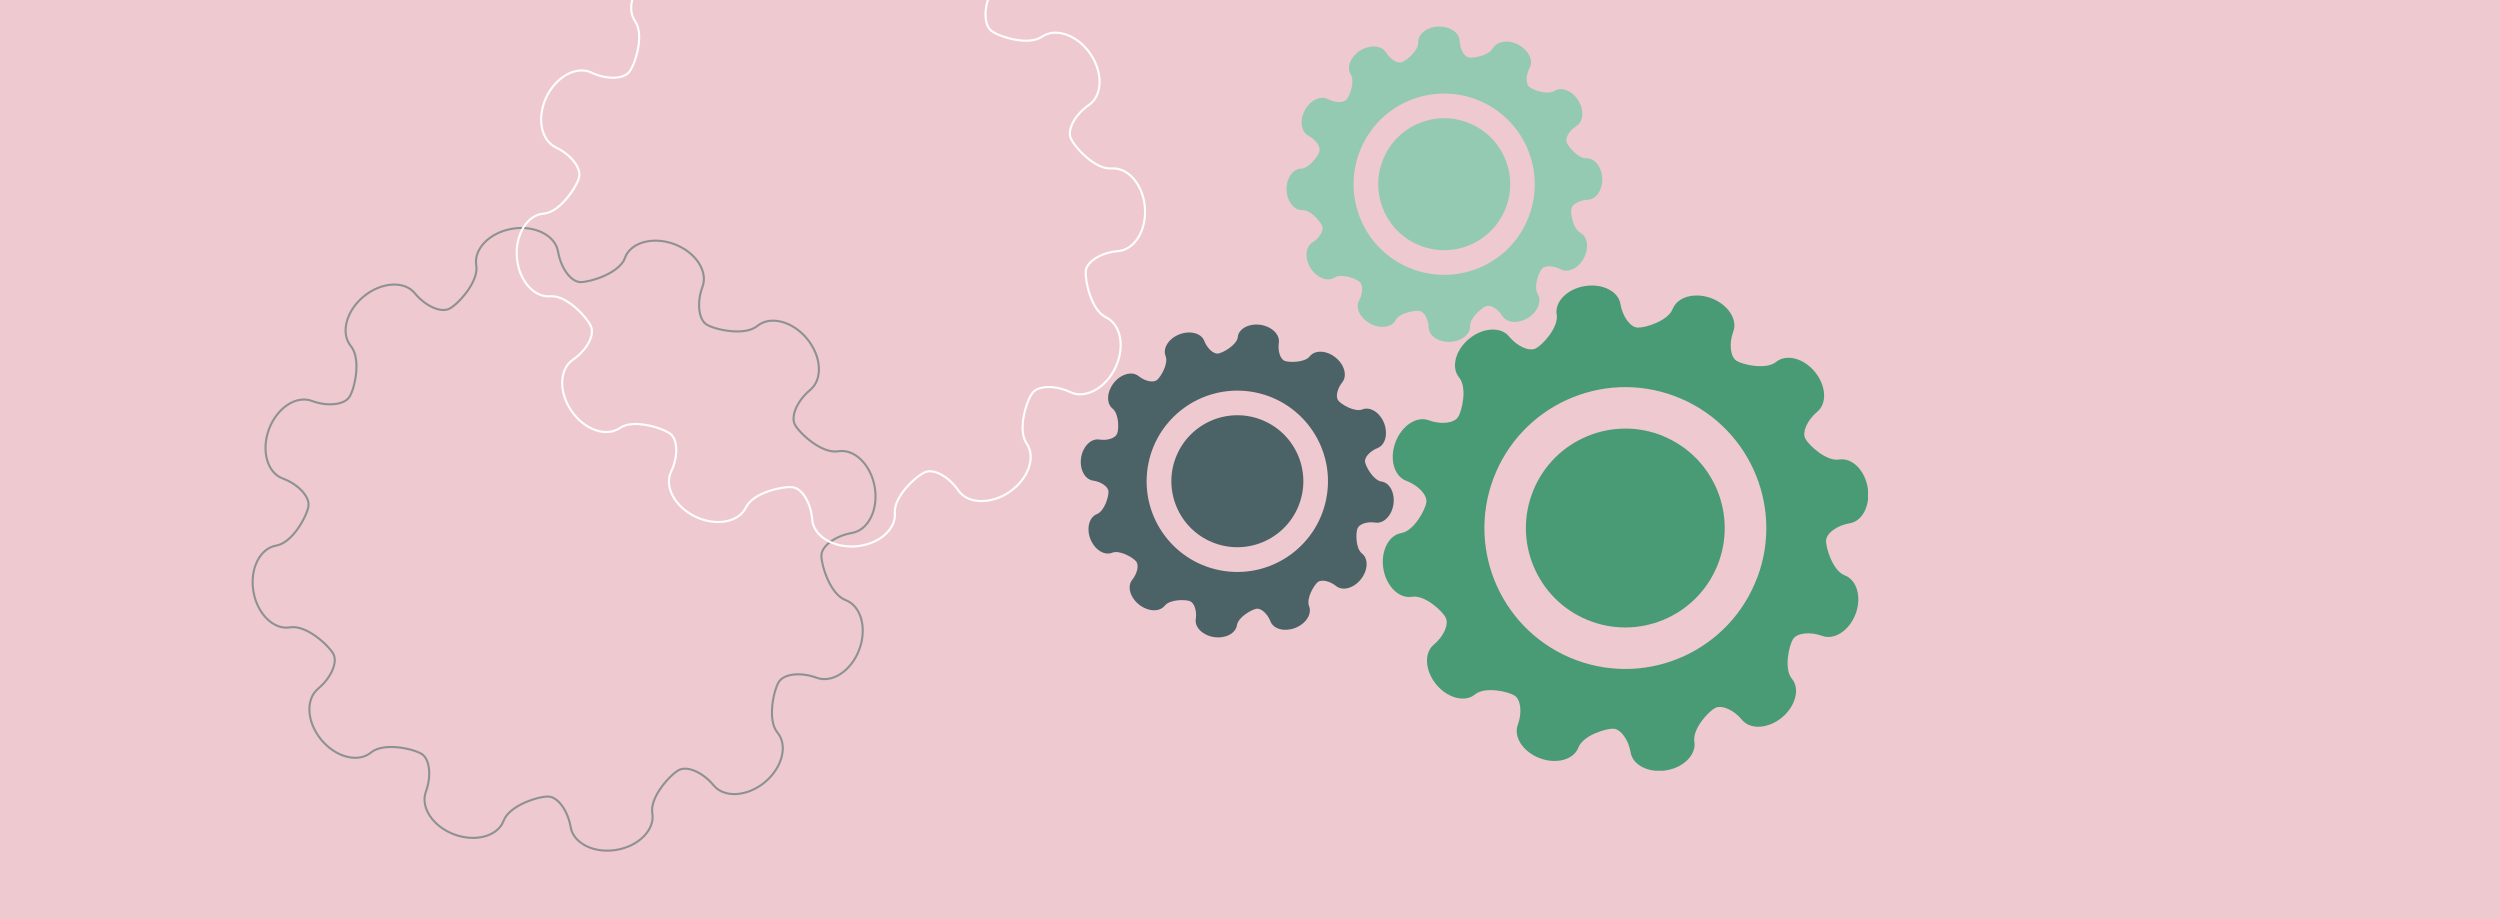 <?xml version="1.0" encoding="UTF-8"?> <svg xmlns="http://www.w3.org/2000/svg" xmlns:xlink="http://www.w3.org/1999/xlink" id="Laag_1" version="1.1" viewBox="0 0 2362.7 869"><defs><style> .st0 { stroke: #fff; stroke-miterlimit: 4; stroke-width: 2px; } .st0, .st1, .st2 { fill: none; } .st3 { clip-path: url(#clippath-1); } .st4 { fill: #95cab2; } .st5 { fill: #eecad0; } .st6 { clip-path: url(#clippath-2); } .st2 { stroke: #8e9192; stroke-width: 2px; } .st7 { clip-path: url(#clippath); } .st8 { fill: #4b6366; } .st9 { fill: #489b75; } </style><clipPath id="clippath"><rect class="st1" x="1021.5" y="25" width="743.9" height="703.4"></rect></clipPath><clipPath id="clippath-1"><rect class="st1" x="237.5" y="214" width="591.6" height="591.6"></rect></clipPath><clipPath id="clippath-2"><rect class="st1" x="489.5" y="-76" width="591.5" height="591.5" transform="translate(498 982.9) rotate(-85)"></rect></clipPath></defs><g id="Group_827"><rect id="Foto_top_achtergrond" class="st5" x="-8" width="2370.7" height="881.1"></rect><g id="Group_793"><g class="st7"><g id="Group_792"><g id="Group_786"><path id="Path_1604" class="st4" d="M1410.7,45.7c-3.7,7-18.2,9.3-22.6,8.6s-8.2-7.8-8.6-15.7c-.3-7.9-9.3-13.9-20.1-13.5-10.8.3-19.4,7.1-19.1,15,.3,7.8-11,17.1-15.2,18.6-4.2,1.6-11.1-2.6-15.3-9.3-4.2-6.6-15.1-7.4-24.2-1.7s-13.3,15.9-9.1,22.5c4.2,6.7-.8,20.3-3.7,23.7-2.9,3.5-11,3.3-17.9-.3s-16.8,1.1-21.8,10.7c-5.1,9.5-3.5,20.3,3.5,24,6.9,3.7,11.6,10.3,10.4,14.6-1.2,4.4-9.6,16.2-17.5,16.5-7.9.3-14,9.4-13.6,20.1.4,10.8,7.1,19.4,15,19.1,7.9-.3,17.1,10.9,18.7,15.2s-2.6,11.1-9.3,15.3c-6.7,4.2-7.4,15.1-1.7,24.3,5.8,9.1,15.9,13.2,22.5,9,6.6-4.2,20.3.9,23.7,3.8,3.5,2.9,3.3,11-.4,17.9-3.7,6.9,1.1,16.7,10.6,21.8,9.6,5.1,20.4,3.5,24.1-3.4,3.7-7,18.2-9.3,22.5-8.6,4.4.8,8.3,7.8,8.6,15.7.3,7.9,9.3,13.9,20.1,13.5,10.8-.4,19.4-7.1,19.1-15-.3-7.9,11-17.2,15.2-18.7,4.3-1.5,11.1,2.6,15.3,9.3,4.2,6.7,15.1,7.4,24.3,1.7,9.1-5.7,13.2-15.9,9.1-22.5-4.2-6.7.9-20.3,3.8-23.7,2.9-3.5,11-3.3,18,.4,6.9,3.7,16.8-1.1,21.8-10.7,5.1-9.5,3.5-20.3-3.4-24-6.9-3.6-9.3-18.2-8.5-22.5.7-4.4,7.8-8.3,15.7-8.6s13.9-9.4,13.6-20.1c-.4-10.8-7.2-19.4-15-19.1-7.9.3-17.2-11-18.7-15.2s2.6-11.1,9.3-15.3c6.7-4.2,7.4-15.1,1.7-24.2-5.7-9.2-15.9-13.2-22.5-9s-20.3-.9-23.8-3.8c-3.5-2.9-3.3-11,.4-18,3.7-6.9-1.1-16.7-10.7-21.8-9.5-5.1-20.4-3.5-24,3.4M1440.6,214.2c-22.1,41.8-74,57.7-115.8,35.6-41.8-22.1-57.7-74-35.6-115.8,22.1-41.8,74-57.7,115.7-35.6,41.8,22.2,57.7,74,35.6,115.8"></path></g><g id="Group_787"><path id="Path_1605" class="st8" d="M1169.9,318.5c-1.2,7.8-14,14.8-18.5,15.6-4.5.7-10.4-4.6-13.3-12-2.9-7.3-13.4-10-23.5-6.1-10.1,3.9-16,13.2-13,20.5,2.9,7.3-4.7,19.8-8.1,22.6-3.5,2.9-11.4,1.2-17.5-3.7-6.1-4.9-16.7-2-23.4,6.5s-7.2,19.4-1.1,24.3c6.1,4.9,6,19.4,4.3,23.6-1.6,4.3-9.3,6.8-17,5.6-7.8-1.2-15.5,6.6-17.1,17.3-1.6,10.7,3.5,20.4,11.3,21.5s14.4,5.8,14.6,10.3c.3,4.6-3.7,18.5-11,21.4-7.3,2.9-10,13.5-6.1,23.5,4,10.1,13.2,15.9,20.5,13,7.3-2.9,19.8,4.6,22.7,8.1,2.9,3.5,1.2,11.4-3.7,17.5-4.9,6.1-2,16.7,6.5,23.4,8.5,6.7,19.3,7.2,24.3,1,4.9-6.1,19.4-5.9,23.7-4.3,4.2,1.6,6.8,9.3,5.6,17-1.2,7.8,6.6,15.4,17.3,17,10.7,1.6,20.4-3.5,21.6-11.2,1.2-7.8,14-14.8,18.4-15.6,4.4-.7,10.4,4.6,13.3,12s13.5,10,23.5,6.1c10.1-4,15.9-13.2,13-20.5-2.9-7.3,4.6-19.8,8.1-22.7,3.5-2.9,11.4-1.2,17.5,3.7,6.2,4.9,16.7,2,23.4-6.5s7.2-19.4,1-24.3c-6.2-4.9-5.9-19.4-4.3-23.6,1.6-4.3,9.3-6.8,17-5.6s15.5-6.6,17-17.3c1.6-10.7-3.5-20.4-11.2-21.5-7.8-1.1-14.8-14-15.6-18.4-.8-4.4,4.6-10.4,11.9-13.3s10-13.5,6.1-23.5c-4-10.1-13.2-15.9-20.5-13-7.4,2.9-19.8-4.7-22.7-8.2-2.9-3.5-1.2-11.3,3.7-17.5,4.9-6.1,2-16.7-6.5-23.4-8.4-6.8-19.4-7.2-24.2-1.1-4.9,6.2-19.4,5.9-23.7,4.4-4.2-1.6-6.7-9.3-5.6-17.1,1.2-7.8-6.6-15.4-17.3-17-10.7-1.6-20.4,3.5-21.5,11.2M1254.1,467.5c-7,46.8-50.6,79.1-97.4,72.1-46.8-7-79.1-50.6-72.1-97.4,7-46.8,50.6-79,97.4-72.1,46.8,7,79.1,50.6,72.1,97.4"></path></g><g id="Group_788"><path id="Path_1606" class="st9" d="M1580.8,291.9c-4.3,11.5-26.1,18-33.1,17.7-6.9-.3-14.3-10.4-16.3-22.4s-17.2-19.6-33.8-16.8c-16.5,2.7-28.5,14.9-26.4,26.9,2,12.1-13.4,28.7-19.7,31.9-6.2,3.3-17.7-1.8-25.4-11.3-7.7-9.4-24.7-8.4-37.7,2.3-13,10.7-17.2,27.1-9.4,36.6,7.8,9.4,2.8,31.4-1,37.3-3.8,6-16.3,7.3-27.7,3.1-11.5-4.3-25.6,5.1-31.5,20.8-5.9,15.7-1.3,32.1,10.2,36.4s20,13.5,19,20.4c-1,7-11.6,26.9-23.7,29-12.1,2-19.6,17.3-16.9,33.8,2.8,16.6,14.9,28.4,27,26.4,12.1-2,28.7,13.4,31.9,19.7,3.2,6.2-1.8,17.7-11.2,25.5-9.5,7.8-8.4,24.7,2.3,37.7,10.7,13,27.2,17.2,36.6,9.4,9.4-7.8,31.4-2.7,37.4,1.1,5.9,3.8,7.3,16.2,3,27.7-4.2,11.4,5.1,25.6,20.9,31.5,15.7,5.9,32.1,1.3,36.4-10.1,4.3-11.5,26.1-18.1,33.1-17.8,6.9.3,14.3,10.4,16.3,22.5,2,12,17.2,19.6,33.8,16.8s28.4-15,26.4-27c-2-12.1,13.4-28.7,19.7-31.9,6.2-3.2,17.7,1.8,25.4,11.3,7.8,9.4,24.7,8.4,37.7-2.3,12.9-10.7,17.2-27.2,9.4-36.6-7.8-9.4-2.7-31.4,1-37.4,3.8-6,16.3-7.3,27.7-3.1s25.6-5.1,31.5-20.8,1.3-32.1-10.2-36.4c-11.4-4.3-18-26.1-17.7-33,.3-6.9,10.4-14.3,22.5-16.3,12-2,19.6-17.2,16.8-33.8-2.8-16.5-14.9-28.4-27-26.4-12,2-28.6-13.5-31.9-19.7s1.9-17.7,11.3-25.5c9.4-7.8,8.4-24.7-2.3-37.7-10.7-13-27.1-17.1-36.6-9.4-9.4,7.8-31.5,2.7-37.4-1-6-3.8-7.3-16.3-3.1-27.7,4.3-11.4-5.1-25.6-20.8-31.5-15.7-5.8-32.1-1.3-36.4,10.2M1660.8,545.6c-25.7,68.9-102.4,103.9-171.3,78.2-68.9-25.7-103.9-102.4-78.2-171.3,25.7-68.9,102.4-103.9,171.3-78.2,68.9,25.7,104,102.4,78.3,171.3"></path></g><g id="Group_789"><path id="Path_1607" class="st9" d="M1572.1,412.3c47.9,19.9,70.6,74.9,50.7,122.8-19.9,47.9-74.9,70.6-122.8,50.7-47.9-19.9-70.6-74.9-50.7-122.8,19.9-47.9,74.9-70.6,122.8-50.8"></path></g><g id="Group_790"><path id="Path_1608" class="st8" d="M1193.3,397.2c31.8,13.2,46.9,49.7,33.7,81.5-13.2,31.8-49.7,46.9-81.5,33.7-31.8-13.2-46.9-49.7-33.7-81.5,13.2-31.8,49.7-46.9,81.5-33.7"></path></g><g id="Group_791"><path id="Path_1609" class="st4" d="M1388.8,116.5c31.8,13.2,46.9,49.7,33.7,81.5-13.2,31.8-49.7,46.9-81.5,33.7-31.8-13.2-46.9-49.7-33.7-81.5,13.2-31.8,49.7-46.9,81.5-33.7"></path></g></g></g></g><g id="Group_797"><g class="st3"><g id="Group_795"><g id="Group_794"><path id="Path_1611" class="st2" d="M590.7,243.8c-5.5,14.7-33.5,23.1-42.4,22.8-8.9-.4-18.3-13.4-20.9-28.8s-22.1-25.2-43.4-21.6c-21.2,3.5-36.5,19.1-33.9,34.6,2.6,15.5-17.3,36.8-25.3,40.9-8,4.2-22.7-2.3-32.7-14.5-9.9-12.1-31.7-10.8-48.4,3-16.6,13.7-22.1,34.8-12.1,46.9,10,12.1,3.6,40.4-1.3,47.9-4.9,7.7-20.9,9.4-35.6,3.9-14.7-5.5-32.9,6.5-40.5,26.7-7.5,20.2-1.7,41.2,13,46.6s25.7,17.3,24.3,26.2c-1.3,9-14.9,34.6-30.4,37.2-15.5,2.6-25.2,22.1-21.6,43.4,3.6,21.2,19.2,36.5,34.6,33.9,15.5-2.6,36.8,17.3,41,25.2,4.2,8-2.3,22.7-14.4,32.7-12.1,10-10.8,31.7,2.9,48.3,13.7,16.6,34.9,22.1,47,12.1,12.1-10,40.3-3.5,48,1.4,7.6,4.8,9.3,20.9,3.9,35.6-5.4,14.7,6.6,32.9,26.8,40.4,20.2,7.5,41.2,1.7,46.7-13,5.5-14.7,33.5-23.2,42.4-22.8,8.9.4,18.3,13.4,20.9,28.8,2.6,15.4,22.1,25.2,43.3,21.6,21.2-3.5,36.5-19.2,33.9-34.6-2.6-15.5,17.3-36.8,25.2-40.9,8-4.1,22.7,2.3,32.7,14.5,10,12.1,31.8,10.8,48.4-2.9,16.6-13.8,22-34.9,12-46.9-10-12.1-3.5-40.4,1.3-48,4.9-7.7,20.9-9.4,35.6-3.9,14.7,5.5,32.9-6.5,40.4-26.7s1.7-41.2-13-46.7c-14.7-5.5-23.1-33.5-22.8-42.4.4-8.9,13.3-18.3,28.8-21,15.5-2.6,25.2-22.1,21.6-43.3-3.6-21.2-19.1-36.5-34.6-33.9-15.5,2.6-36.8-17.3-40.9-25.3-4.1-8,2.4-22.7,14.5-32.7,12.1-10,10.7-31.8-3-48.4-13.7-16.6-34.8-22-46.9-12.1-12,10-40.4,3.5-48-1.3-7.7-4.9-9.4-20.9-3.9-35.6,5.5-14.7-6.5-32.9-26.7-40.4-20.2-7.5-41.2-1.7-46.7,13.1Z"></path></g></g></g><g id="Group_796"><g class="st6"><g id="Group_795-2"><g id="Group_794-2"><path id="Path_1611-2" class="st0" d="M865.6-40.2c-6.8,14.2-35.4,20.1-44.3,19-8.8-1.2-17.1-14.9-18.4-30.5s-19.8-27-41.3-25.3c-21.5,1.7-38.1,15.9-36.8,31.5,1.3,15.7-20.4,35.1-28.7,38.6-8.3,3.5-22.4-4.3-31.3-17.3-8.8-12.9-30.7-13.5-48.4-1.3-17.8,12.2-25,32.8-16.1,45.7,8.9,12.9,0,40.5-5.5,47.6-5.5,7.2-21.6,7.6-35.8.8-14.2-6.7-33.3,3.7-42.6,23.1-9.3,19.5-5.2,40.8,8.9,47.6,14.2,6.7,24.1,19.5,22,28.2-2.1,8.8-17.9,33.1-33.5,34.4-15.6,1.2-27,19.9-25.3,41.4,1.7,21.5,15.9,38,31.5,36.7,15.7-1.3,35.2,20.4,38.6,28.7,3.5,8.4-4.3,22.4-17.2,31.3-13,8.9-13.5,30.7-1.3,48.4,12.2,17.8,32.8,25,45.7,16.1,12.9-8.9,40.5,0,47.7,5.5,7.2,5.5,7.5,21.6.7,35.8-6.7,14.2,3.7,33.3,23.2,42.6,19.5,9.2,40.8,5.2,47.6-8.9,6.7-14.2,35.4-20.2,44.3-19,8.8,1.2,17.1,14.9,18.3,30.5,1.2,15.6,19.8,27,41.3,25.3,21.5-1.7,38-15.9,36.8-31.5-1.2-15.7,20.4-35.2,28.7-38.6,8.3-3.4,22.4,4.3,31.3,17.3,8.9,12.9,30.7,13.5,48.5,1.3,17.7-12.3,25-32.8,16-45.7-8.9-12.9,0-40.5,5.5-47.7,5.6-7.2,21.6-7.5,35.8-.8,14.2,6.7,33.3-3.6,42.6-23.1s5.3-40.9-8.9-47.6c-14.1-6.7-20.1-35.4-19-44.2,1.2-8.8,14.9-17.1,30.5-18.4,15.6-1.2,27-19.8,25.3-41.3-1.7-21.5-15.9-38-31.6-36.8-15.6,1.2-35.1-20.4-38.5-28.7-3.4-8.3,4.3-22.4,17.2-31.3,12.9-8.9,13.5-30.7,1.3-48.4-12.2-17.8-32.8-25-45.7-16.1-12.9,8.9-40.5,0-47.7-5.5-7.2-5.6-7.5-21.6-.8-35.8,6.8-14.1-3.6-33.3-23.1-42.6-19.4-9.2-40.9-5.2-47.6,8.9Z"></path></g></g></g></g></g><path id="Path_1636" d="M2116.5,710.7h0Z"></path></g></svg> 